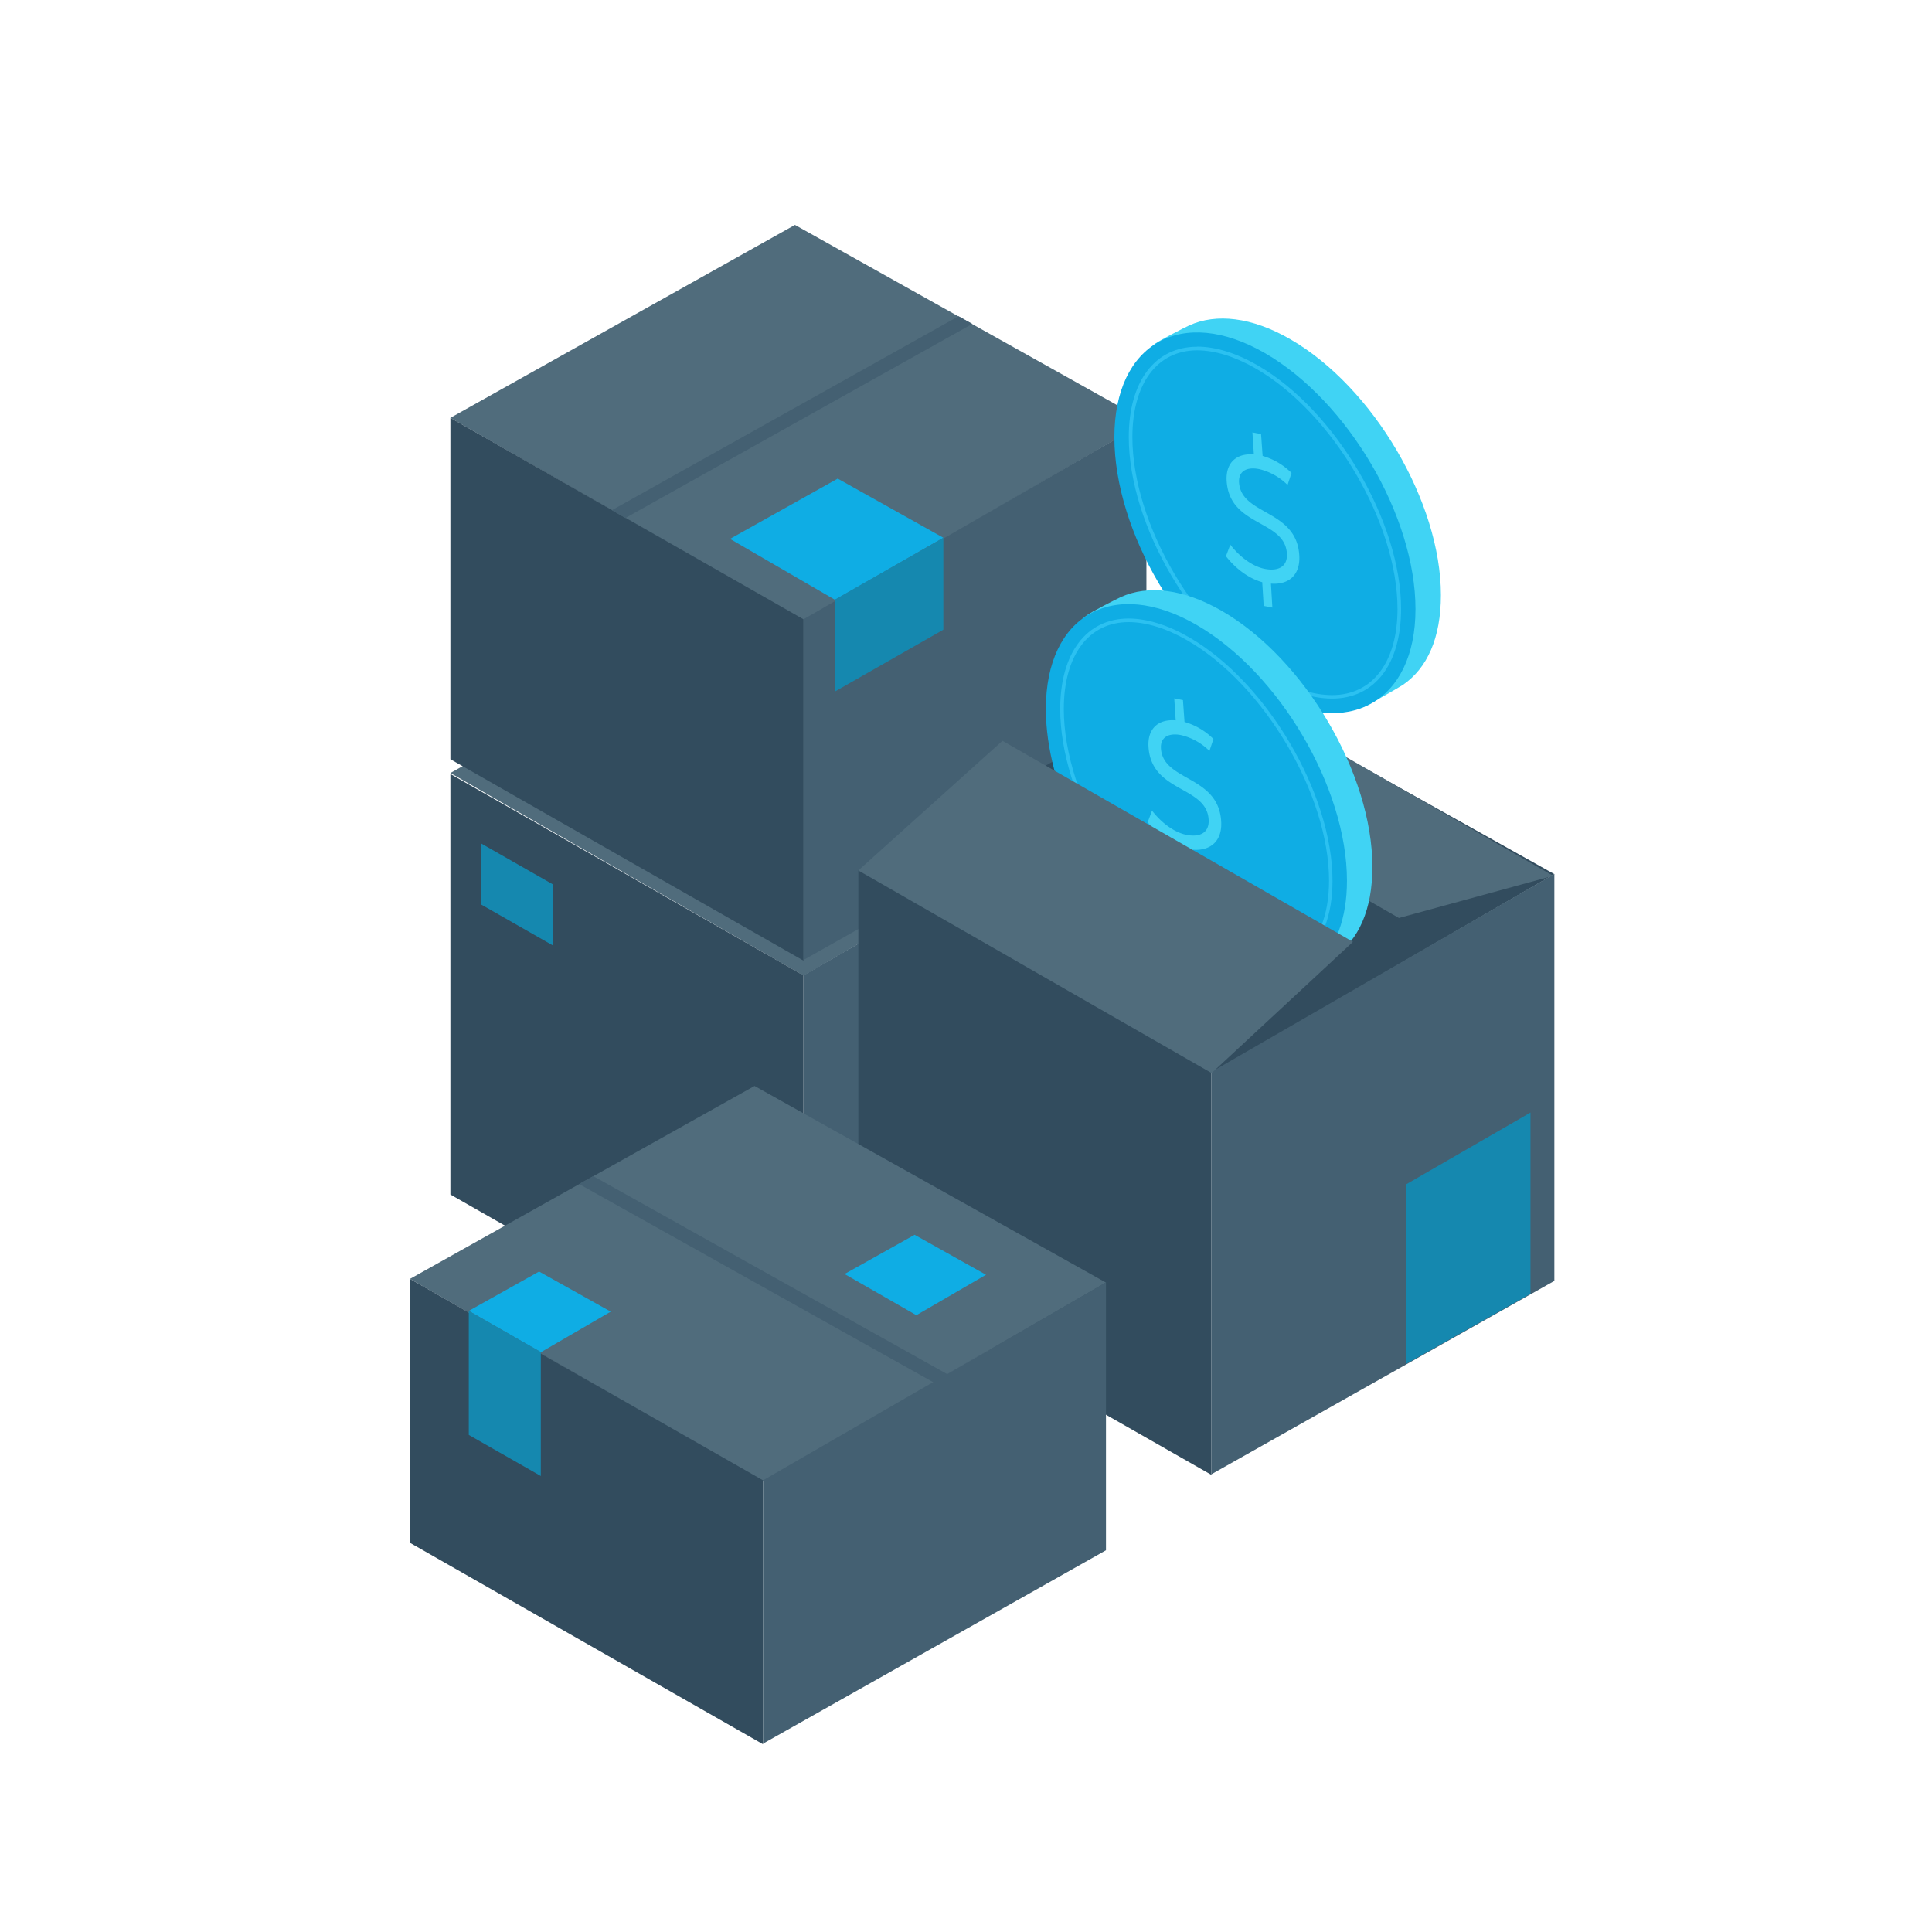 <svg xmlns="http://www.w3.org/2000/svg" id="Layer_1" data-name="Layer 1" viewBox="0 0 750 750"><defs><style>.cls-1{fill:#506c7c;}.cls-2{fill:#324c5e;}.cls-3{fill:#446072;}.cls-4{fill:#1588af;}.cls-5{fill:#0fade4;}.cls-6{fill:#40d3f4;}.cls-7{fill:#2bc1f1;}.cls-8{fill:none;}.cls-9{isolation:isolate;}</style></defs><polygon class="cls-1" points="174.84 300.08 308.6 225.19 445.01 301.51 311.98 378.75 174.84 300.08"></polygon><polygon class="cls-2" points="311.91 378.65 174.84 300.46 174.84 463.71 311.91 541.9 311.91 378.65"></polygon><polygon class="cls-3" points="445.04 301.81 311.91 378.65 311.91 541.66 445.04 466.6 445.04 301.81"></polygon><polygon class="cls-1" points="174.84 162.21 308.6 87.31 445.01 163.63 311.98 240.87 174.84 162.21"></polygon><polygon class="cls-2" points="311.91 240.41 174.84 162.21 174.84 294.73 311.91 372.92 311.91 240.41"></polygon><polygon class="cls-3" points="445.04 163.56 311.91 240.41 311.91 372.68 445.04 297.61 445.04 163.56"></polygon><polygon class="cls-2" points="333.21 337.91 466.97 263.01 603.38 339.34 470.35 416.57 333.21 337.91"></polygon><polygon class="cls-2" points="470.28 416.11 333.21 337.92 333.21 494.36 470.28 572.55 470.28 416.11"></polygon><polygon class="cls-3" points="603.4 339.26 470.28 416.11 470.28 572.3 603.4 497.24 603.4 339.26"></polygon><polygon class="cls-1" points="159.15 496.46 292.91 421.56 429.32 497.89 296.28 575.12 159.15 496.46"></polygon><polygon class="cls-2" points="296.21 574.66 159.15 496.47 159.15 598.92 296.21 677.12 296.21 574.66"></polygon><polygon class="cls-3" points="429.34 497.81 296.21 574.66 296.21 676.87 429.34 601.81 429.34 497.81"></polygon><polygon class="cls-1" points="405.93 277.69 543.06 356.36 602.94 339.99 466.88 261.94 405.93 277.69"></polygon><polygon class="cls-3" points="377.45 125.74 242.76 201.1 237.53 198.06 372.12 122.76 377.45 125.74"></polygon><polygon class="cls-2" points="389.71 306.51 526.72 383.36 541.17 374.75 404.33 298.04 389.71 306.51"></polygon><polygon class="cls-3" points="224.78 459.63 363.88 537.46 369.29 534.32 230.28 456.55 224.78 459.63"></polygon><polygon class="cls-4" points="594.13 431.89 545.94 459.71 545.94 529.4 594.13 502.23 594.13 431.89"></polygon><polygon class="cls-5" points="366.21 208.75 325.2 185.79 283.39 209.19 324.17 232.86 366.21 208.75"></polygon><polygon class="cls-4" points="324.19 232.72 366.21 208.75 366.21 244.44 324.19 268.41 324.19 232.72"></polygon><polygon class="cls-5" points="181.98 508.89 209.26 493.61 237.09 509.18 209.95 524.94 181.98 508.89"></polygon><polygon class="cls-5" points="327.86 494.57 355.05 479.35 382.77 494.86 355.73 510.56 327.86 494.57"></polygon><polygon class="cls-4" points="209.94 524.84 181.98 508.89 181.98 557.03 209.94 572.98 209.94 524.84"></polygon><polygon class="cls-4" points="214.57 343.29 186.61 327.34 186.61 351.04 214.57 366.99 214.57 343.29"></polygon><path class="cls-6" d="M442.47,164.34c0-16.18-2.53-24.31,6-30.92,1.73-1.34,11.29-6.23,13.28-7.13,10.38-4.68,24.12-3.27,39.14,5.4C533.06,150.24,559.36,195,559.36,231c0,16.76-5.39,28.43-14.68,34.82-1.13.78-12.75,7.43-14,8-10.47,5.14-14.37-1.5-29.79-10.19C468.77,245.57,442.47,200.86,442.47,164.34Z"></path><path class="cls-5" d="M432.6,169.75c0-36.52,26.3-51.22,58.45-32.66s58.44,63.26,58.44,99.35-26.3,50.78-58.44,32.65S432.6,206.26,432.6,169.75Z"></path><path class="cls-7" d="M464.74,136c6.88,0,14.77,2.45,22.82,7.1,29.78,17.19,54.95,59.92,54.95,93.3,0,20.62-9.73,33.43-25.4,33.44-6.84,0-14.67-2.38-22.63-6.87-29.75-16.78-54.89-59.49-54.89-93.26,0-20.79,9.64-33.71,25.15-33.71m0-1.4c-16.37,0-26.55,13.45-26.55,35.11,0,34.22,25.46,77.48,55.6,94.48,8.18,4.61,16.24,7,23.32,7h0c16.53,0,26.79-13.35,26.79-34.83,0-33.82-25.48-77.1-55.65-94.51-8.25-4.77-16.38-7.29-23.51-7.29Z"></path><path class="cls-6" d="M415.89,269.8c0-16.18-2.53-24.31,6-30.92,1.73-1.34,11.29-6.23,13.27-7.13,10.38-4.68,24.13-3.27,39.15,5.4,32.15,18.55,58.45,63.26,58.45,99.35,0,16.75-5.4,28.42-14.68,34.81-.53.37-3.39,2-6.39,3.75l-74.18-41.58C424.35,313.85,415.89,290.51,415.89,269.8Z"></path><path class="cls-5" d="M406,275.21c0-36.52,26.3-51.22,58.45-32.66s58.44,63.26,58.44,99.35c0,14.79-4.42,26-11.85,32.8l-92.76-52C410.62,307.13,406,290.46,406,275.21Z"></path><path class="cls-8" d="M438.16,241.5c6.88,0,14.77,2.46,22.81,7.1,29.79,17.19,55,59.92,55,93.3,0,13.53-4.22,23.67-11.53,29.07L429.89,329.2C419.55,312,413,292.43,413,275.21,413,254.42,422.64,241.5,438.16,241.5Z"></path><path class="cls-7" d="M515.93,341.9c0-33.38-25.17-76.11-55-93.3-8-4.64-15.93-7.1-22.81-7.1-15.52,0-25.15,12.92-25.15,33.71,0,17.22,6.54,36.75,16.88,54l-2.38-1.33c-9.78-17-15.9-35.89-15.9-52.66,0-21.66,10.17-35.11,26.55-35.11,7.13,0,15.26,2.52,23.51,7.29,30.17,17.41,55.65,60.69,55.65,94.51,0,13.73-4.21,24.11-11.55,29.84L504.4,371C511.71,365.57,515.93,355.43,515.93,341.9Z"></path><g class="cls-9"><path class="cls-6" d="M459.22,271.78l.61,8.48a26,26,0,0,1,11.23,6.62l-1.56,4.64a23.05,23.05,0,0,0-11-6.15c-5-1-8.1.95-7.82,5.18.84,12.84,22.27,10.35,23.38,28.26.49,7.48-3.95,11.57-11,11.05l.55,9.31-3.38-.65-.61-9.25c-5.24-1.43-10.43-5.35-14.09-10.09l1.69-4.49c3.89,5.07,9,8.56,13.38,9.4,5.59,1.08,8.9-1.13,8.59-5.93C468.42,305,447,307.75,445.85,290c-.47-7.06,3.72-10.93,10.55-10.37l-.56-8.54Z"></path></g><g class="cls-9"><path class="cls-6" d="M489.54,168.52l.61,8.47a26.18,26.18,0,0,1,11.23,6.62l-1.56,4.65a23.1,23.1,0,0,0-11-6.15c-5-1-8.1.95-7.82,5.18.84,12.84,22.27,10.35,23.38,28.26.49,7.48-3.95,11.57-11,11l.55,9.31-3.37-.65L490,226c-5.25-1.42-10.43-5.35-14.09-10.09l1.69-4.48c3.89,5.07,9,8.56,13.38,9.4,5.59,1.08,8.9-1.13,8.59-5.94-.81-13.18-22.21-10.4-23.38-28.11-.46-7.06,3.72-10.93,10.56-10.37l-.56-8.54Z"></path></g><polygon class="cls-1" points="333.21 337.91 470.35 416.57 525.22 365.63 389.16 287.58 333.21 337.91"></polygon></svg>